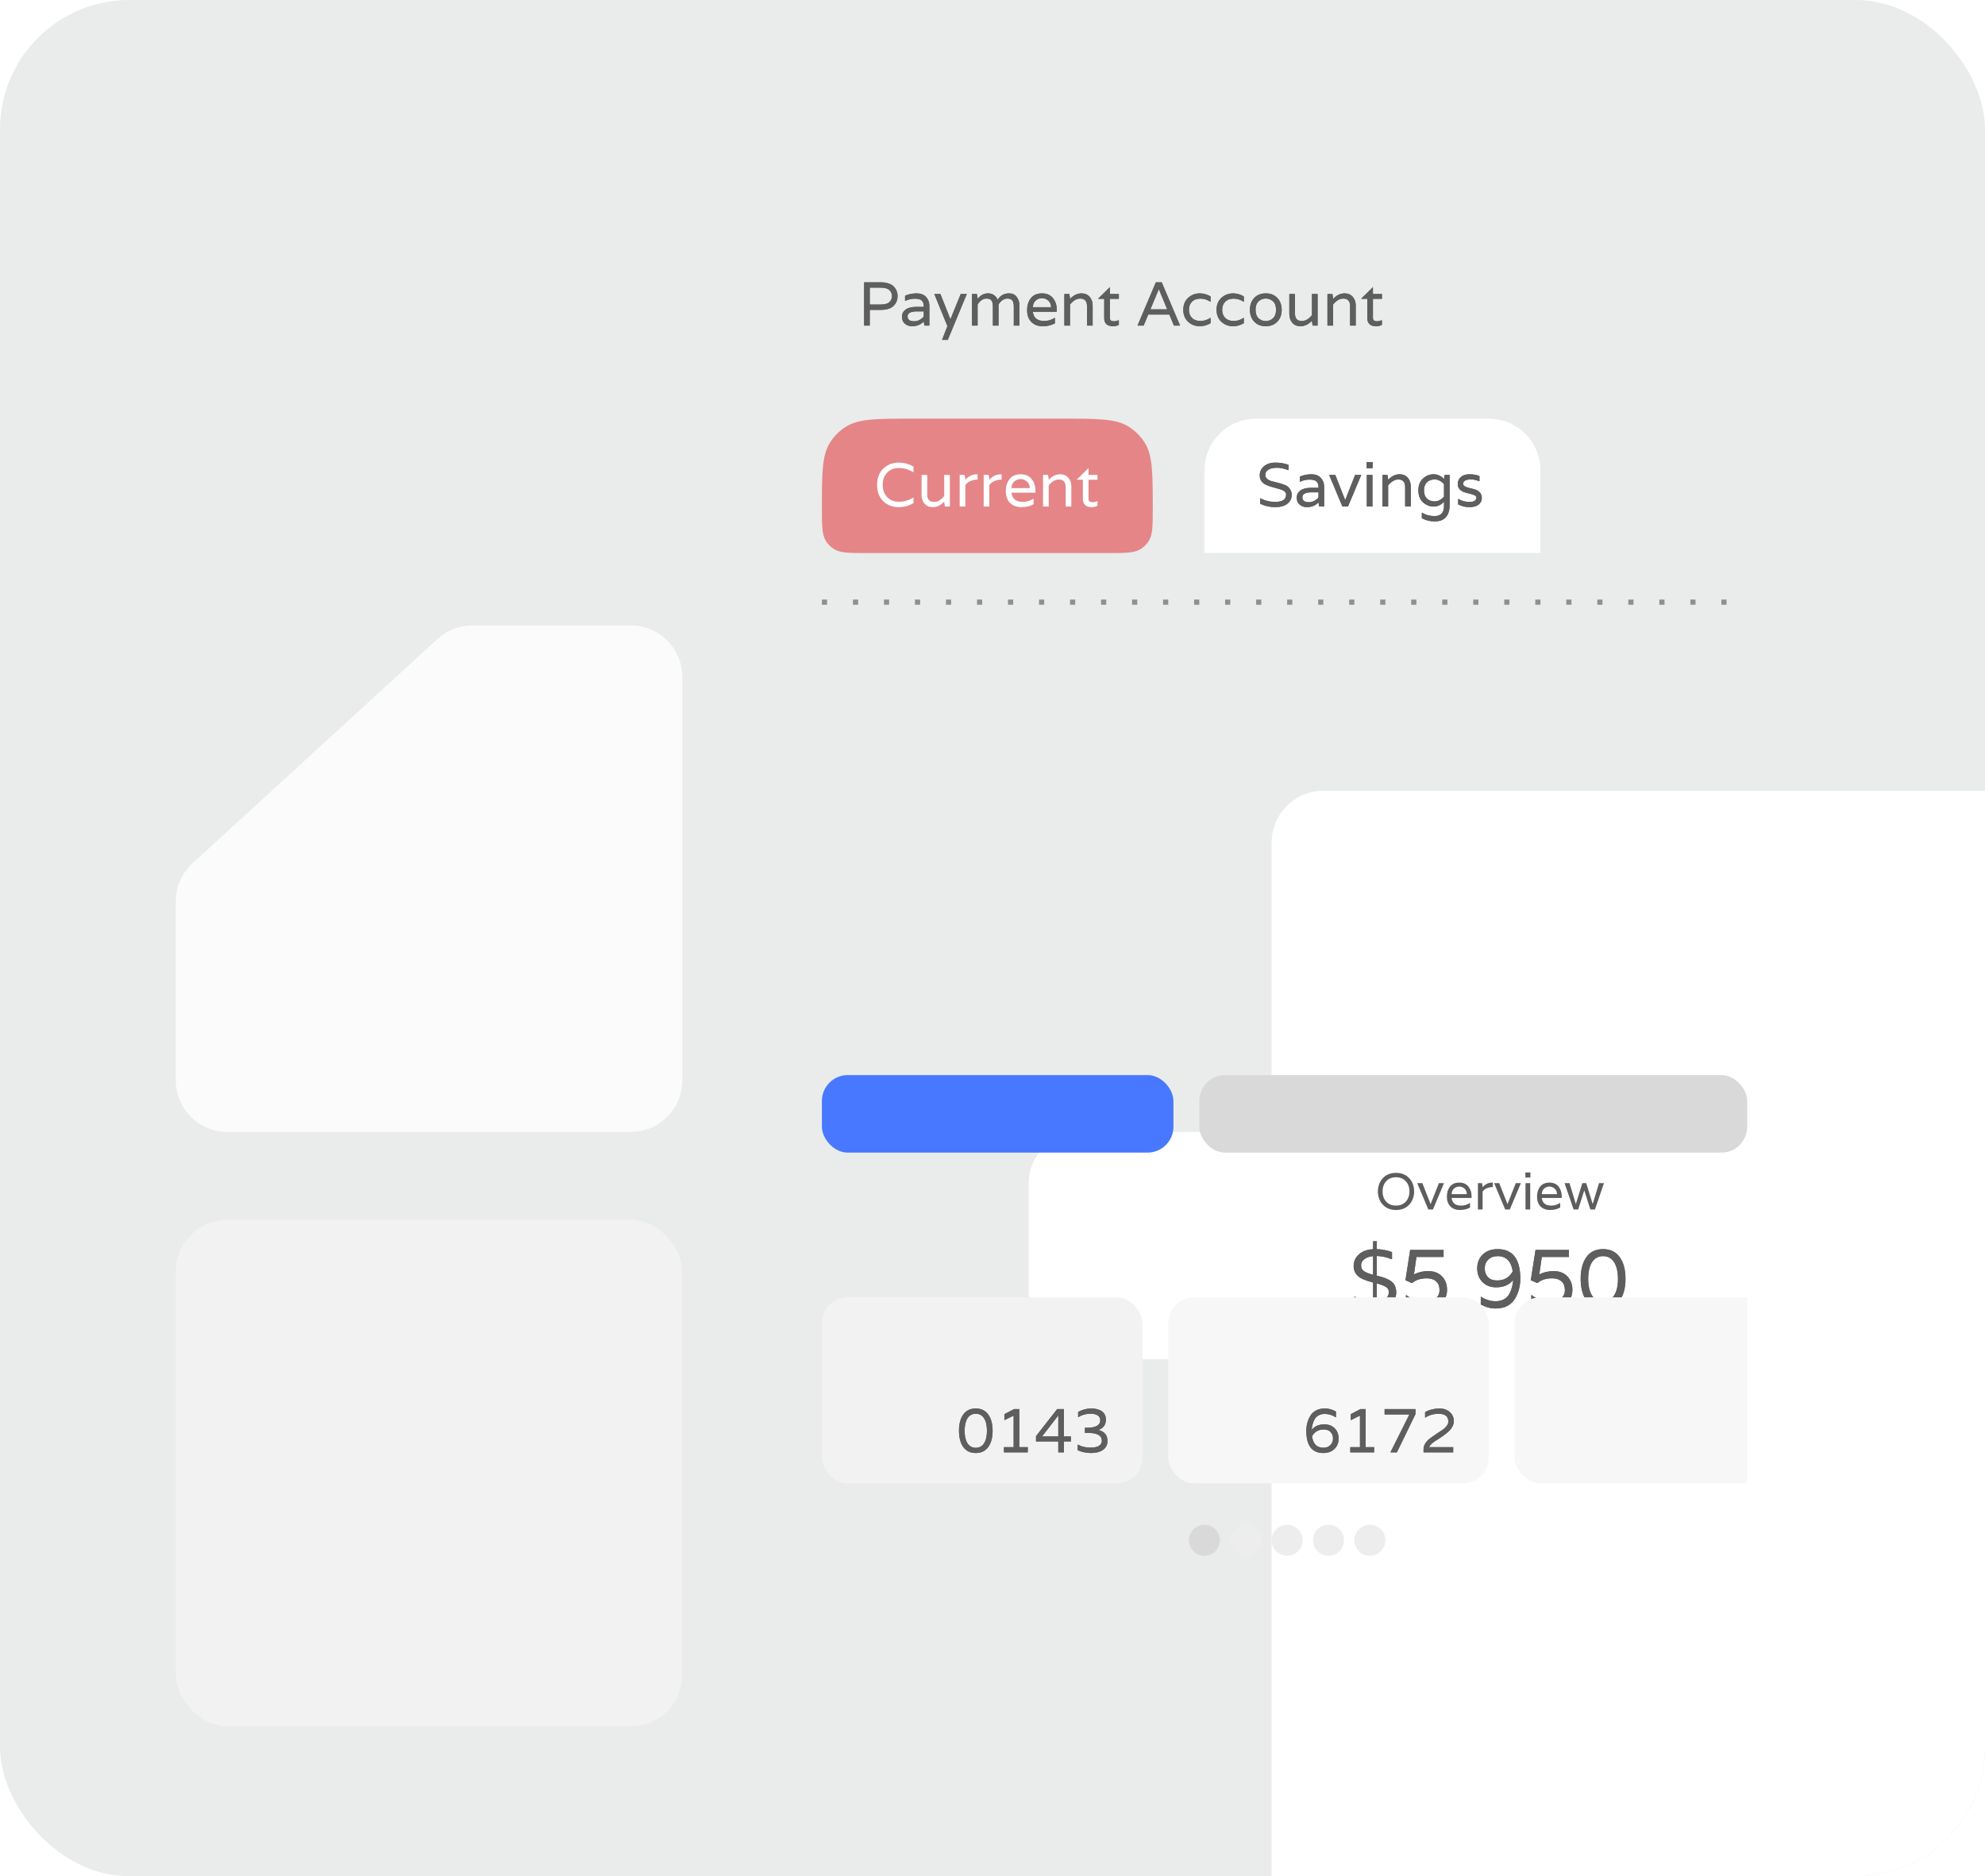 <svg width="384" height="363" viewBox="0 0 384 363" fill="none" xmlns="http://www.w3.org/2000/svg">
<g clip-path="url(#clip0_35_969)">
<rect width="384" height="363" rx="25" fill="#E9ECEA"/>
<g filter="url(#filter0_d_35_969)">
<rect x="34" y="234" width="98" height="98" rx="10" fill="#F2F2F2"/>
</g>
<path d="M84.633 123.626C86.477 121.937 88.887 121 91.387 121H122C127.523 121 132 125.477 132 131V209C132 214.523 127.523 219 122 219H44C38.477 219 34 214.523 34 209V174.402C34 171.597 35.178 168.921 37.246 167.027L84.633 123.626Z" fill="#FBFBFB"/>
<g filter="url(#filter1_dddd_35_969)">
<rect x="147" y="31" width="204" height="300" rx="10" fill="white"/>
</g>
<g filter="url(#filter2_d_35_969)">
<path d="M159 95.333C159 88.47 159 85.038 160.613 82.554C161.377 81.378 162.378 80.376 163.554 79.613C166.038 78 169.47 78 176.333 78H205.667C212.53 78 215.962 78 218.446 79.613C219.622 80.376 220.623 81.378 221.387 82.554C223 85.038 223 88.47 223 95.333V95.333C223 98.765 223 100.481 222.193 101.723C221.812 102.311 221.311 102.812 220.723 103.193C219.481 104 217.765 104 214.333 104H167.667C164.235 104 162.519 104 161.277 103.193C160.689 102.812 160.188 102.311 159.807 101.723C159 100.481 159 98.765 159 95.333V95.333Z" fill="#E31E25" fill-opacity="0.5"/>
<path d="M176.656 88.364C175.832 87.82 174.924 87.548 173.932 87.548C172.94 87.548 172.164 87.852 171.604 88.46C171.044 89.068 170.764 89.852 170.764 90.812C170.764 91.772 171.044 92.556 171.604 93.164C172.164 93.772 172.94 94.076 173.932 94.076C174.924 94.076 175.832 93.804 176.656 93.26H176.716V94.34C175.852 94.86 174.904 95.12 173.872 95.12C172.648 95.12 171.64 94.732 170.848 93.956C170.064 93.172 169.672 92.124 169.672 90.812C169.672 89.5 170.064 88.456 170.848 87.68C171.64 86.896 172.648 86.504 173.872 86.504C174.904 86.504 175.852 86.764 176.716 87.284V88.364H176.656ZM180.427 95.12C179.763 95.12 179.239 94.896 178.855 94.448C178.471 94 178.279 93.44 178.279 92.768V88.88H179.371V92.648C179.371 93.624 179.811 94.112 180.691 94.112C181.387 94.112 182.043 93.728 182.659 92.96V88.88H183.751V95H182.791L182.659 94.232V94.052H182.635C181.987 94.764 181.251 95.12 180.427 95.12ZM189.023 88.76H189.119V89.804H189.023C188.551 89.804 188.111 89.896 187.703 90.08C187.295 90.264 186.975 90.52 186.743 90.848V95H185.651V88.88H186.611L186.743 89.648V89.828H186.767C187.343 89.116 188.095 88.76 189.023 88.76ZM193.664 88.76H193.76V89.804H193.664C193.192 89.804 192.752 89.896 192.344 90.08C191.936 90.264 191.616 90.52 191.384 90.848V95H190.292V88.88H191.252L191.384 89.648V89.828H191.408C191.984 89.116 192.736 88.76 193.664 88.76ZM200.308 91.94V92.324H195.676C195.74 92.884 195.948 93.32 196.3 93.632C196.652 93.944 197.184 94.1 197.896 94.1C198.616 94.1 199.28 93.9 199.888 93.5H199.948V94.556C199.276 94.932 198.484 95.12 197.572 95.12C196.668 95.12 195.94 94.844 195.388 94.292C194.844 93.732 194.572 92.98 194.572 92.036C194.572 91.084 194.816 90.3 195.304 89.684C195.792 89.068 196.504 88.76 197.44 88.76C198.376 88.76 199.088 89.068 199.576 89.684C200.064 90.3 200.308 91.052 200.308 91.94ZM195.676 91.436H199.216C199.184 90.86 198.988 90.424 198.628 90.128C198.276 89.832 197.88 89.684 197.44 89.684C197 89.684 196.604 89.832 196.252 90.128C195.9 90.424 195.708 90.86 195.676 91.436ZM205.1 88.76C205.764 88.76 206.288 88.984 206.672 89.432C207.056 89.88 207.248 90.44 207.248 91.112V95H206.156V91.232C206.156 90.256 205.716 89.768 204.836 89.768C204.14 89.768 203.484 90.152 202.868 90.92V95H201.776V88.88H202.736L202.868 89.648V89.828H202.892C203.54 89.116 204.276 88.76 205.1 88.76ZM212.317 89.816H210.577V93.44C210.577 93.776 210.669 93.984 210.853 94.064C211.005 94.128 211.201 94.16 211.441 94.16C211.681 94.16 211.945 94.096 212.233 93.968H212.317V94.856C211.981 95.032 211.621 95.12 211.237 95.12C210.069 95.12 209.485 94.592 209.485 93.536V89.816H208.345V89.744L210.577 87.56V88.88H212.317V89.816Z" fill="white"/>
<path d="M233 88C233 82.477 237.477 78 243 78H288C293.523 78 298 82.477 298 88V104H233V88Z" fill="white"/>
<path d="M244.776 88.88C244.776 89.2 244.9 89.464 245.148 89.672C245.404 89.88 245.72 90.028 246.096 90.116C246.472 90.196 246.88 90.3 247.32 90.428C247.768 90.548 248.18 90.68 248.556 90.824C248.932 90.968 249.244 91.208 249.492 91.544C249.748 91.872 249.876 92.284 249.876 92.78C249.876 93.468 249.592 94.032 249.024 94.472C248.464 94.904 247.68 95.12 246.672 95.12C245.664 95.12 244.704 94.904 243.792 94.472V93.404H243.852C244.684 93.868 245.632 94.1 246.696 94.1C248.096 94.1 248.796 93.636 248.796 92.708C248.796 92.252 248.456 91.916 247.776 91.7C247.48 91.604 247.152 91.512 246.792 91.424C246.432 91.336 246.068 91.232 245.7 91.112C245.34 90.992 245.008 90.852 244.704 90.692C244.408 90.524 244.164 90.296 243.972 90.008C243.788 89.712 243.696 89.364 243.696 88.964C243.696 88.268 243.968 87.684 244.512 87.212C245.064 86.74 245.804 86.504 246.732 86.504C247.668 86.504 248.512 86.648 249.264 86.936V87.956H249.18C248.428 87.652 247.704 87.5 247.008 87.5C246.32 87.5 245.776 87.624 245.376 87.872C244.976 88.112 244.776 88.448 244.776 88.88ZM251.451 89.216C252.147 88.912 252.891 88.76 253.683 88.76C254.483 88.76 255.095 88.992 255.519 89.456C255.943 89.92 256.155 90.476 256.155 91.124V95H255.195L255.063 94.232H255.027C254.451 94.824 253.711 95.12 252.807 95.12C252.263 95.12 251.799 94.956 251.415 94.628C251.039 94.3 250.851 93.852 250.851 93.284C250.851 92.716 251.083 92.256 251.547 91.904C252.019 91.552 252.707 91.376 253.611 91.376H255.063V91.28C255.063 90.752 254.931 90.372 254.667 90.14C254.411 89.908 253.963 89.792 253.323 89.792C252.683 89.792 252.083 89.928 251.523 90.2H251.451V89.216ZM255.063 93.26V92.252H253.755C252.547 92.252 251.943 92.572 251.943 93.212C251.943 93.844 252.367 94.16 253.215 94.16C253.567 94.16 253.907 94.076 254.235 93.908C254.563 93.732 254.839 93.516 255.063 93.26ZM262.151 88.88H263.339L260.771 95H259.691L257.123 88.88H258.311L260.207 93.704H260.255L262.151 88.88ZM264.41 95V88.88H265.502V95H264.41ZM265.55 86.408V87.584H264.374V86.408H265.55ZM270.768 88.76C271.432 88.76 271.956 88.984 272.34 89.432C272.724 89.88 272.916 90.44 272.916 91.112V95H271.824V91.232C271.824 90.256 271.384 89.768 270.504 89.768C269.808 89.768 269.152 90.152 268.536 90.92V95H267.444V88.88H268.404L268.536 89.648V89.828H268.56C269.208 89.116 269.944 88.76 270.768 88.76ZM279.473 88.88H280.433V94.736C280.433 95.744 280.189 96.52 279.701 97.064C279.213 97.608 278.505 97.88 277.577 97.88C276.657 97.88 275.817 97.676 275.057 97.268V96.188H275.117C275.797 96.628 276.593 96.848 277.505 96.848C278.729 96.848 279.341 96.196 279.341 94.892V94.112H279.305C278.753 94.704 278.093 95 277.325 95C276.557 95 275.873 94.728 275.273 94.184C274.681 93.632 274.385 92.864 274.385 91.88C274.385 90.896 274.681 90.132 275.273 89.588C275.873 89.036 276.557 88.76 277.325 88.76C278.093 88.76 278.753 89.056 279.305 89.648H279.341L279.473 88.88ZM279.341 93.116V90.644C278.765 90.052 278.165 89.756 277.541 89.756C276.925 89.756 276.425 89.94 276.041 90.308C275.665 90.668 275.477 91.192 275.477 91.88C275.477 92.568 275.665 93.096 276.041 93.464C276.425 93.824 276.925 94.004 277.541 94.004C278.165 94.004 278.765 93.708 279.341 93.116ZM284.547 89.756C284.035 89.756 283.655 89.836 283.407 89.996C283.167 90.148 283.047 90.344 283.047 90.584C283.047 90.816 283.171 90.996 283.419 91.124C283.667 91.252 283.967 91.356 284.319 91.436C284.679 91.508 285.035 91.6 285.387 91.712C285.739 91.824 286.039 92.016 286.287 92.288C286.535 92.56 286.659 92.932 286.659 93.404C286.659 93.876 286.455 94.28 286.047 94.616C285.647 94.952 285.047 95.12 284.247 95.12C283.455 95.12 282.731 94.94 282.075 94.58V93.536H282.135C282.783 93.92 283.495 94.112 284.271 94.112C285.159 94.112 285.603 93.828 285.603 93.26C285.603 93.076 285.479 92.928 285.231 92.816C284.983 92.696 284.683 92.596 284.331 92.516C283.979 92.436 283.627 92.34 283.275 92.228C282.923 92.116 282.623 91.928 282.375 91.664C282.127 91.4 282.003 91.064 282.003 90.656C282.003 90.096 282.203 89.64 282.603 89.288C283.011 88.936 283.563 88.76 284.259 88.76C284.955 88.76 285.603 88.872 286.203 89.096V90.092H286.119C285.583 89.868 285.059 89.756 284.547 89.756Z" fill="#5E5E5E"/>
<path d="M244.776 88.88C244.776 89.2 244.9 89.464 245.148 89.672C245.404 89.88 245.72 90.028 246.096 90.116C246.472 90.196 246.88 90.3 247.32 90.428C247.768 90.548 248.18 90.68 248.556 90.824C248.932 90.968 249.244 91.208 249.492 91.544C249.748 91.872 249.876 92.284 249.876 92.78C249.876 93.468 249.592 94.032 249.024 94.472C248.464 94.904 247.68 95.12 246.672 95.12C245.664 95.12 244.704 94.904 243.792 94.472V93.404H243.852C244.684 93.868 245.632 94.1 246.696 94.1C248.096 94.1 248.796 93.636 248.796 92.708C248.796 92.252 248.456 91.916 247.776 91.7C247.48 91.604 247.152 91.512 246.792 91.424C246.432 91.336 246.068 91.232 245.7 91.112C245.34 90.992 245.008 90.852 244.704 90.692C244.408 90.524 244.164 90.296 243.972 90.008C243.788 89.712 243.696 89.364 243.696 88.964C243.696 88.268 243.968 87.684 244.512 87.212C245.064 86.74 245.804 86.504 246.732 86.504C247.668 86.504 248.512 86.648 249.264 86.936V87.956H249.18C248.428 87.652 247.704 87.5 247.008 87.5C246.32 87.5 245.776 87.624 245.376 87.872C244.976 88.112 244.776 88.448 244.776 88.88ZM251.451 89.216C252.147 88.912 252.891 88.76 253.683 88.76C254.483 88.76 255.095 88.992 255.519 89.456C255.943 89.92 256.155 90.476 256.155 91.124V95H255.195L255.063 94.232H255.027C254.451 94.824 253.711 95.12 252.807 95.12C252.263 95.12 251.799 94.956 251.415 94.628C251.039 94.3 250.851 93.852 250.851 93.284C250.851 92.716 251.083 92.256 251.547 91.904C252.019 91.552 252.707 91.376 253.611 91.376H255.063V91.28C255.063 90.752 254.931 90.372 254.667 90.14C254.411 89.908 253.963 89.792 253.323 89.792C252.683 89.792 252.083 89.928 251.523 90.2H251.451V89.216ZM255.063 93.26V92.252H253.755C252.547 92.252 251.943 92.572 251.943 93.212C251.943 93.844 252.367 94.16 253.215 94.16C253.567 94.16 253.907 94.076 254.235 93.908C254.563 93.732 254.839 93.516 255.063 93.26ZM262.151 88.88H263.339L260.771 95H259.691L257.123 88.88H258.311L260.207 93.704H260.255L262.151 88.88ZM264.41 95V88.88H265.502V95H264.41ZM265.55 86.408V87.584H264.374V86.408H265.55ZM270.768 88.76C271.432 88.76 271.956 88.984 272.34 89.432C272.724 89.88 272.916 90.44 272.916 91.112V95H271.824V91.232C271.824 90.256 271.384 89.768 270.504 89.768C269.808 89.768 269.152 90.152 268.536 90.92V95H267.444V88.88H268.404L268.536 89.648V89.828H268.56C269.208 89.116 269.944 88.76 270.768 88.76ZM279.473 88.88H280.433V94.736C280.433 95.744 280.189 96.52 279.701 97.064C279.213 97.608 278.505 97.88 277.577 97.88C276.657 97.88 275.817 97.676 275.057 97.268V96.188H275.117C275.797 96.628 276.593 96.848 277.505 96.848C278.729 96.848 279.341 96.196 279.341 94.892V94.112H279.305C278.753 94.704 278.093 95 277.325 95C276.557 95 275.873 94.728 275.273 94.184C274.681 93.632 274.385 92.864 274.385 91.88C274.385 90.896 274.681 90.132 275.273 89.588C275.873 89.036 276.557 88.76 277.325 88.76C278.093 88.76 278.753 89.056 279.305 89.648H279.341L279.473 88.88ZM279.341 93.116V90.644C278.765 90.052 278.165 89.756 277.541 89.756C276.925 89.756 276.425 89.94 276.041 90.308C275.665 90.668 275.477 91.192 275.477 91.88C275.477 92.568 275.665 93.096 276.041 93.464C276.425 93.824 276.925 94.004 277.541 94.004C278.165 94.004 278.765 93.708 279.341 93.116ZM284.547 89.756C284.035 89.756 283.655 89.836 283.407 89.996C283.167 90.148 283.047 90.344 283.047 90.584C283.047 90.816 283.171 90.996 283.419 91.124C283.667 91.252 283.967 91.356 284.319 91.436C284.679 91.508 285.035 91.6 285.387 91.712C285.739 91.824 286.039 92.016 286.287 92.288C286.535 92.56 286.659 92.932 286.659 93.404C286.659 93.876 286.455 94.28 286.047 94.616C285.647 94.952 285.047 95.12 284.247 95.12C283.455 95.12 282.731 94.94 282.075 94.58V93.536H282.135C282.783 93.92 283.495 94.112 284.271 94.112C285.159 94.112 285.603 93.828 285.603 93.26C285.603 93.076 285.479 92.928 285.231 92.816C284.983 92.696 284.683 92.596 284.331 92.516C283.979 92.436 283.627 92.34 283.275 92.228C282.923 92.116 282.623 91.928 282.375 91.664C282.127 91.4 282.003 91.064 282.003 90.656C282.003 90.096 282.203 89.64 282.603 89.288C283.011 88.936 283.563 88.76 284.259 88.76C284.955 88.76 285.603 88.872 286.203 89.096V90.092H286.119C285.583 89.868 285.059 89.756 284.547 89.756Z" fill="#5E5E5E"/>
</g>
<path d="M170.44 54.624C171.016 54.624 171.52 54.704 171.952 54.864C172.384 55.016 172.716 55.224 172.948 55.488C173.188 55.752 173.364 56.036 173.476 56.34C173.588 56.636 173.644 56.952 173.644 57.288C173.644 57.624 173.588 57.944 173.476 58.248C173.364 58.544 173.188 58.824 172.948 59.088C172.716 59.352 172.384 59.564 171.952 59.724C171.52 59.876 171.016 59.952 170.44 59.952H168.256V63H167.164V54.624H170.44ZM170.332 58.92C171.148 58.92 171.72 58.764 172.048 58.452C172.384 58.14 172.552 57.752 172.552 57.288C172.552 56.824 172.384 56.436 172.048 56.124C171.72 55.812 171.148 55.656 170.332 55.656H168.256V58.92H170.332ZM175.083 57.216C175.779 56.912 176.523 56.76 177.315 56.76C178.115 56.76 178.727 56.992 179.151 57.456C179.575 57.92 179.787 58.476 179.787 59.124V63H178.827L178.695 62.232H178.659C178.083 62.824 177.343 63.12 176.439 63.12C175.895 63.12 175.431 62.956 175.047 62.628C174.671 62.3 174.483 61.852 174.483 61.284C174.483 60.716 174.715 60.256 175.179 59.904C175.651 59.552 176.339 59.376 177.243 59.376H178.695V59.28C178.695 58.752 178.563 58.372 178.299 58.14C178.043 57.908 177.595 57.792 176.955 57.792C176.315 57.792 175.715 57.928 175.155 58.2H175.083V57.216ZM178.695 61.26V60.252H177.387C176.179 60.252 175.575 60.572 175.575 61.212C175.575 61.844 175.999 62.16 176.847 62.16C177.199 62.16 177.539 62.076 177.867 61.908C178.195 61.732 178.471 61.516 178.695 61.26ZM187.032 56.88L183.348 65.76H182.244L183.276 63.096L180.744 56.88H181.92L183.84 61.716H183.888L185.856 56.88H187.032ZM195.206 56.76C195.862 56.76 196.358 56.992 196.694 57.456C197.038 57.92 197.21 58.456 197.21 59.064V63H196.118V59.28C196.118 58.76 196.022 58.38 195.83 58.14C195.646 57.892 195.334 57.768 194.894 57.768C194.206 57.768 193.63 58.152 193.166 58.92V63H192.074V59.28C192.074 58.76 191.982 58.38 191.798 58.14C191.614 57.892 191.298 57.768 190.85 57.768C190.162 57.768 189.586 58.152 189.122 58.92V63H188.03V56.88H188.99L189.122 57.648V57.828H189.146C189.658 57.116 190.33 56.76 191.162 56.76C191.61 56.76 191.99 56.876 192.302 57.108C192.622 57.34 192.85 57.628 192.986 57.972H193.022C193.51 57.164 194.238 56.76 195.206 56.76ZM204.433 59.94V60.324H199.801C199.865 60.884 200.073 61.32 200.425 61.632C200.777 61.944 201.309 62.1 202.021 62.1C202.741 62.1 203.405 61.9 204.013 61.5H204.073V62.556C203.401 62.932 202.609 63.12 201.697 63.12C200.793 63.12 200.065 62.844 199.513 62.292C198.969 61.732 198.697 60.98 198.697 60.036C198.697 59.084 198.941 58.3 199.429 57.684C199.917 57.068 200.629 56.76 201.565 56.76C202.501 56.76 203.213 57.068 203.701 57.684C204.189 58.3 204.433 59.052 204.433 59.94ZM199.801 59.436H203.341C203.309 58.86 203.113 58.424 202.753 58.128C202.401 57.832 202.005 57.684 201.565 57.684C201.125 57.684 200.729 57.832 200.377 58.128C200.025 58.424 199.833 58.86 199.801 59.436ZM209.225 56.76C209.889 56.76 210.413 56.984 210.797 57.432C211.181 57.88 211.373 58.44 211.373 59.112V63H210.281V59.232C210.281 58.256 209.841 57.768 208.961 57.768C208.265 57.768 207.609 58.152 206.993 58.92V63H205.901V56.88H206.861L206.993 57.648V57.828H207.017C207.665 57.116 208.401 56.76 209.225 56.76ZM216.442 57.816H214.702V61.44C214.702 61.776 214.794 61.984 214.978 62.064C215.13 62.128 215.326 62.16 215.566 62.16C215.806 62.16 216.07 62.096 216.358 61.968H216.442V62.856C216.106 63.032 215.746 63.12 215.362 63.12C214.194 63.12 213.61 62.592 213.61 61.536V57.816H212.47V57.744L214.702 55.56V56.88H216.442V57.816ZM227.104 63L226.204 60.852H222.136L221.236 63H220.048L223.6 54.624H224.74L228.292 63H227.104ZM222.568 59.796V59.856H225.772V59.796L224.188 55.968H224.164L222.568 59.796ZM234.139 58.38C233.547 57.98 232.903 57.78 232.207 57.78C231.519 57.78 230.979 57.98 230.587 58.38C230.195 58.772 229.999 59.292 229.999 59.94C229.999 60.588 230.195 61.112 230.587 61.512C230.979 61.904 231.519 62.1 232.207 62.1C232.903 62.1 233.547 61.9 234.139 61.5H234.187V62.532C233.523 62.924 232.831 63.12 232.111 63.12C231.223 63.12 230.467 62.832 229.843 62.256C229.219 61.68 228.907 60.908 228.907 59.94C228.907 58.972 229.219 58.2 229.843 57.624C230.467 57.048 231.223 56.76 232.111 56.76C232.831 56.76 233.523 56.956 234.187 57.348V58.38H234.139ZM240.573 58.38C239.981 57.98 239.337 57.78 238.641 57.78C237.953 57.78 237.413 57.98 237.021 58.38C236.629 58.772 236.433 59.292 236.433 59.94C236.433 60.588 236.629 61.112 237.021 61.512C237.413 61.904 237.953 62.1 238.641 62.1C239.337 62.1 239.981 61.9 240.573 61.5H240.621V62.532C239.957 62.924 239.265 63.12 238.545 63.12C237.657 63.12 236.901 62.832 236.277 62.256C235.653 61.68 235.341 60.908 235.341 59.94C235.341 58.972 235.653 58.2 236.277 57.624C236.901 57.048 237.657 56.76 238.545 56.76C239.265 56.76 239.957 56.956 240.621 57.348V58.38H240.573ZM241.799 59.94C241.799 58.988 242.079 58.22 242.639 57.636C243.199 57.052 243.939 56.76 244.859 56.76C245.787 56.76 246.531 57.052 247.091 57.636C247.659 58.22 247.943 58.988 247.943 59.94C247.943 60.892 247.659 61.66 247.091 62.244C246.531 62.828 245.787 63.12 244.859 63.12C243.939 63.12 243.199 62.828 242.639 62.244C242.079 61.66 241.799 60.892 241.799 59.94ZM243.479 61.584C243.879 61.944 244.343 62.124 244.871 62.124C245.399 62.124 245.859 61.944 246.251 61.584C246.651 61.216 246.851 60.668 246.851 59.94C246.851 59.204 246.651 58.656 246.251 58.296C245.859 57.936 245.399 57.756 244.871 57.756C244.343 57.756 243.879 57.936 243.479 58.296C243.087 58.656 242.891 59.204 242.891 59.94C242.891 60.668 243.087 61.216 243.479 61.584ZM251.571 63.12C250.907 63.12 250.383 62.896 249.999 62.448C249.615 62 249.423 61.44 249.423 60.768V56.88H250.515V60.648C250.515 61.624 250.955 62.112 251.835 62.112C252.531 62.112 253.187 61.728 253.803 60.96V56.88H254.895V63H253.935L253.803 62.232V62.052H253.779C253.131 62.764 252.395 63.12 251.571 63.12ZM260.12 56.76C260.784 56.76 261.308 56.984 261.692 57.432C262.076 57.88 262.268 58.44 262.268 59.112V63H261.176V59.232C261.176 58.256 260.736 57.768 259.856 57.768C259.16 57.768 258.504 58.152 257.888 58.92V63H256.796V56.88H257.756L257.888 57.648V57.828H257.912C258.56 57.116 259.296 56.76 260.12 56.76ZM267.336 57.816H265.596V61.44C265.596 61.776 265.688 61.984 265.872 62.064C266.024 62.128 266.22 62.16 266.46 62.16C266.7 62.16 266.964 62.096 267.252 61.968H267.336V62.856C267 63.032 266.64 63.12 266.256 63.12C265.088 63.12 264.504 62.592 264.504 61.536V57.816H263.364V57.744L265.596 55.56V56.88H267.336V57.816Z" fill="#5E5E5E"/>
<path d="M170.44 54.624C171.016 54.624 171.52 54.704 171.952 54.864C172.384 55.016 172.716 55.224 172.948 55.488C173.188 55.752 173.364 56.036 173.476 56.34C173.588 56.636 173.644 56.952 173.644 57.288C173.644 57.624 173.588 57.944 173.476 58.248C173.364 58.544 173.188 58.824 172.948 59.088C172.716 59.352 172.384 59.564 171.952 59.724C171.52 59.876 171.016 59.952 170.44 59.952H168.256V63H167.164V54.624H170.44ZM170.332 58.92C171.148 58.92 171.72 58.764 172.048 58.452C172.384 58.14 172.552 57.752 172.552 57.288C172.552 56.824 172.384 56.436 172.048 56.124C171.72 55.812 171.148 55.656 170.332 55.656H168.256V58.92H170.332ZM175.083 57.216C175.779 56.912 176.523 56.76 177.315 56.76C178.115 56.76 178.727 56.992 179.151 57.456C179.575 57.92 179.787 58.476 179.787 59.124V63H178.827L178.695 62.232H178.659C178.083 62.824 177.343 63.12 176.439 63.12C175.895 63.12 175.431 62.956 175.047 62.628C174.671 62.3 174.483 61.852 174.483 61.284C174.483 60.716 174.715 60.256 175.179 59.904C175.651 59.552 176.339 59.376 177.243 59.376H178.695V59.28C178.695 58.752 178.563 58.372 178.299 58.14C178.043 57.908 177.595 57.792 176.955 57.792C176.315 57.792 175.715 57.928 175.155 58.2H175.083V57.216ZM178.695 61.26V60.252H177.387C176.179 60.252 175.575 60.572 175.575 61.212C175.575 61.844 175.999 62.16 176.847 62.16C177.199 62.16 177.539 62.076 177.867 61.908C178.195 61.732 178.471 61.516 178.695 61.26ZM187.032 56.88L183.348 65.76H182.244L183.276 63.096L180.744 56.88H181.92L183.84 61.716H183.888L185.856 56.88H187.032ZM195.206 56.76C195.862 56.76 196.358 56.992 196.694 57.456C197.038 57.92 197.21 58.456 197.21 59.064V63H196.118V59.28C196.118 58.76 196.022 58.38 195.83 58.14C195.646 57.892 195.334 57.768 194.894 57.768C194.206 57.768 193.63 58.152 193.166 58.92V63H192.074V59.28C192.074 58.76 191.982 58.38 191.798 58.14C191.614 57.892 191.298 57.768 190.85 57.768C190.162 57.768 189.586 58.152 189.122 58.92V63H188.03V56.88H188.99L189.122 57.648V57.828H189.146C189.658 57.116 190.33 56.76 191.162 56.76C191.61 56.76 191.99 56.876 192.302 57.108C192.622 57.34 192.85 57.628 192.986 57.972H193.022C193.51 57.164 194.238 56.76 195.206 56.76ZM204.433 59.94V60.324H199.801C199.865 60.884 200.073 61.32 200.425 61.632C200.777 61.944 201.309 62.1 202.021 62.1C202.741 62.1 203.405 61.9 204.013 61.5H204.073V62.556C203.401 62.932 202.609 63.12 201.697 63.12C200.793 63.12 200.065 62.844 199.513 62.292C198.969 61.732 198.697 60.98 198.697 60.036C198.697 59.084 198.941 58.3 199.429 57.684C199.917 57.068 200.629 56.76 201.565 56.76C202.501 56.76 203.213 57.068 203.701 57.684C204.189 58.3 204.433 59.052 204.433 59.94ZM199.801 59.436H203.341C203.309 58.86 203.113 58.424 202.753 58.128C202.401 57.832 202.005 57.684 201.565 57.684C201.125 57.684 200.729 57.832 200.377 58.128C200.025 58.424 199.833 58.86 199.801 59.436ZM209.225 56.76C209.889 56.76 210.413 56.984 210.797 57.432C211.181 57.88 211.373 58.44 211.373 59.112V63H210.281V59.232C210.281 58.256 209.841 57.768 208.961 57.768C208.265 57.768 207.609 58.152 206.993 58.92V63H205.901V56.88H206.861L206.993 57.648V57.828H207.017C207.665 57.116 208.401 56.76 209.225 56.76ZM216.442 57.816H214.702V61.44C214.702 61.776 214.794 61.984 214.978 62.064C215.13 62.128 215.326 62.16 215.566 62.16C215.806 62.16 216.07 62.096 216.358 61.968H216.442V62.856C216.106 63.032 215.746 63.12 215.362 63.12C214.194 63.12 213.61 62.592 213.61 61.536V57.816H212.47V57.744L214.702 55.56V56.88H216.442V57.816ZM227.104 63L226.204 60.852H222.136L221.236 63H220.048L223.6 54.624H224.74L228.292 63H227.104ZM222.568 59.796V59.856H225.772V59.796L224.188 55.968H224.164L222.568 59.796ZM234.139 58.38C233.547 57.98 232.903 57.78 232.207 57.78C231.519 57.78 230.979 57.98 230.587 58.38C230.195 58.772 229.999 59.292 229.999 59.94C229.999 60.588 230.195 61.112 230.587 61.512C230.979 61.904 231.519 62.1 232.207 62.1C232.903 62.1 233.547 61.9 234.139 61.5H234.187V62.532C233.523 62.924 232.831 63.12 232.111 63.12C231.223 63.12 230.467 62.832 229.843 62.256C229.219 61.68 228.907 60.908 228.907 59.94C228.907 58.972 229.219 58.2 229.843 57.624C230.467 57.048 231.223 56.76 232.111 56.76C232.831 56.76 233.523 56.956 234.187 57.348V58.38H234.139ZM240.573 58.38C239.981 57.98 239.337 57.78 238.641 57.78C237.953 57.78 237.413 57.98 237.021 58.38C236.629 58.772 236.433 59.292 236.433 59.94C236.433 60.588 236.629 61.112 237.021 61.512C237.413 61.904 237.953 62.1 238.641 62.1C239.337 62.1 239.981 61.9 240.573 61.5H240.621V62.532C239.957 62.924 239.265 63.12 238.545 63.12C237.657 63.12 236.901 62.832 236.277 62.256C235.653 61.68 235.341 60.908 235.341 59.94C235.341 58.972 235.653 58.2 236.277 57.624C236.901 57.048 237.657 56.76 238.545 56.76C239.265 56.76 239.957 56.956 240.621 57.348V58.38H240.573ZM241.799 59.94C241.799 58.988 242.079 58.22 242.639 57.636C243.199 57.052 243.939 56.76 244.859 56.76C245.787 56.76 246.531 57.052 247.091 57.636C247.659 58.22 247.943 58.988 247.943 59.94C247.943 60.892 247.659 61.66 247.091 62.244C246.531 62.828 245.787 63.12 244.859 63.12C243.939 63.12 243.199 62.828 242.639 62.244C242.079 61.66 241.799 60.892 241.799 59.94ZM243.479 61.584C243.879 61.944 244.343 62.124 244.871 62.124C245.399 62.124 245.859 61.944 246.251 61.584C246.651 61.216 246.851 60.668 246.851 59.94C246.851 59.204 246.651 58.656 246.251 58.296C245.859 57.936 245.399 57.756 244.871 57.756C244.343 57.756 243.879 57.936 243.479 58.296C243.087 58.656 242.891 59.204 242.891 59.94C242.891 60.668 243.087 61.216 243.479 61.584ZM251.571 63.12C250.907 63.12 250.383 62.896 249.999 62.448C249.615 62 249.423 61.44 249.423 60.768V56.88H250.515V60.648C250.515 61.624 250.955 62.112 251.835 62.112C252.531 62.112 253.187 61.728 253.803 60.96V56.88H254.895V63H253.935L253.803 62.232V62.052H253.779C253.131 62.764 252.395 63.12 251.571 63.12ZM260.12 56.76C260.784 56.76 261.308 56.984 261.692 57.432C262.076 57.88 262.268 58.44 262.268 59.112V63H261.176V59.232C261.176 58.256 260.736 57.768 259.856 57.768C259.16 57.768 258.504 58.152 257.888 58.92V63H256.796V56.88H257.756L257.888 57.648V57.828H257.912C258.56 57.116 259.296 56.76 260.12 56.76ZM267.336 57.816H265.596V61.44C265.596 61.776 265.688 61.984 265.872 62.064C266.024 62.128 266.22 62.16 266.46 62.16C266.7 62.16 266.964 62.096 267.252 61.968H267.336V62.856C267 63.032 266.64 63.12 266.256 63.12C265.088 63.12 264.504 62.592 264.504 61.536V57.816H263.364V57.744L265.596 55.56V56.88H267.336V57.816Z" fill="#5E5E5E"/>
<g filter="url(#filter3_dddd_35_969)">
<rect x="159" y="146" width="179" height="44" rx="10" fill="white"/>
<path d="M227.53 154.92C228.163 154.253 229.007 153.92 230.06 153.92C231.113 153.92 231.957 154.253 232.59 154.92C233.223 155.587 233.55 156.45 233.57 157.51C233.55 158.57 233.223 159.433 232.59 160.1C231.957 160.767 231.113 161.1 230.06 161.1C229.007 161.1 228.163 160.767 227.53 160.1C226.897 159.433 226.57 158.57 226.55 157.51C226.57 156.45 226.897 155.587 227.53 154.92ZM227.46 157.51C227.46 158.303 227.69 158.96 228.15 159.48C228.617 159.993 229.25 160.25 230.05 160.25C230.857 160.25 231.493 159.993 231.96 159.48C232.427 158.96 232.66 158.303 232.66 157.51C232.66 156.717 232.427 156.063 231.96 155.55C231.493 155.03 230.857 154.77 230.05 154.77C229.25 154.77 228.617 155.03 228.15 155.55C227.69 156.063 227.46 156.717 227.46 157.51ZM238.355 155.9H239.345L237.205 161H236.305L234.165 155.9H235.155L236.735 159.92H236.775L238.355 155.9ZM244.678 158.45V158.77H240.818C240.872 159.237 241.045 159.6 241.338 159.86C241.632 160.12 242.075 160.25 242.668 160.25C243.268 160.25 243.822 160.083 244.328 159.75H244.378V160.63C243.818 160.943 243.158 161.1 242.398 161.1C241.645 161.1 241.038 160.87 240.578 160.41C240.125 159.943 239.898 159.317 239.898 158.53C239.898 157.737 240.102 157.083 240.508 156.57C240.915 156.057 241.508 155.8 242.288 155.8C243.068 155.8 243.662 156.057 244.068 156.57C244.475 157.083 244.678 157.71 244.678 158.45ZM240.818 158.03H243.768C243.742 157.55 243.578 157.187 243.278 156.94C242.985 156.693 242.655 156.57 242.288 156.57C241.922 156.57 241.592 156.693 241.298 156.94C241.005 157.187 240.845 157.55 240.818 158.03ZM248.711 155.8H248.791V156.67H248.711C248.318 156.67 247.951 156.747 247.611 156.9C247.271 157.053 247.005 157.267 246.811 157.54V161H245.901V155.9H246.701L246.811 156.54V156.69H246.831C247.311 156.097 247.938 155.8 248.711 155.8ZM253.229 155.9H254.219L252.079 161H251.179L249.039 155.9H250.029L251.609 159.92H251.649L253.229 155.9ZM255.111 161V155.9H256.021V161H255.111ZM256.061 153.84V154.82H255.081V153.84H256.061ZM262.12 158.45V158.77H258.26C258.313 159.237 258.486 159.6 258.78 159.86C259.073 160.12 259.516 160.25 260.11 160.25C260.71 160.25 261.263 160.083 261.77 159.75H261.82V160.63C261.26 160.943 260.6 161.1 259.84 161.1C259.086 161.1 258.48 160.87 258.02 160.41C257.566 159.943 257.34 159.317 257.34 158.53C257.34 157.737 257.543 157.083 257.95 156.57C258.356 156.057 258.95 155.8 259.73 155.8C260.51 155.8 261.103 156.057 261.51 156.57C261.916 157.083 262.12 157.71 262.12 158.45ZM258.26 158.03H261.21C261.183 157.55 261.02 157.187 260.72 156.94C260.426 156.693 260.096 156.57 259.73 156.57C259.363 156.57 259.033 156.693 258.74 156.94C258.446 157.187 258.286 157.55 258.26 158.03ZM269.333 155.9H270.293L268.543 161H267.653L266.493 157.35H266.463L265.303 161H264.413L262.663 155.9H263.623L264.833 159.9H264.863L266.103 155.9H266.853L268.093 159.9H268.123L269.333 155.9Z" fill="#5D5D5D"/>
<path d="M230.104 177.04C230.104 177.904 229.763 178.624 229.08 179.2C228.397 179.776 227.485 180.096 226.344 180.16V181.68H225.624V180.16C224.301 180.107 223.091 179.819 221.992 179.296V177.872H222.072C223.107 178.448 224.291 178.757 225.624 178.8V175.136C224.152 174.763 223.16 174.331 222.648 173.84C222.435 173.637 222.248 173.376 222.088 173.056C221.939 172.725 221.864 172.357 221.864 171.952C221.864 171.067 222.195 170.32 222.856 169.712C223.517 169.093 224.44 168.752 225.624 168.688V167.152H226.344V168.672C227.411 168.715 228.392 168.907 229.288 169.248V170.608H229.176C228.248 170.235 227.304 170.032 226.344 170V173.808C226.92 173.947 227.379 174.075 227.72 174.192C228.072 174.309 228.456 174.485 228.872 174.72C229.693 175.2 230.104 175.973 230.104 177.04ZM225.624 170.032C224.931 170.096 224.371 170.288 223.944 170.608C223.517 170.917 223.304 171.323 223.304 171.824C223.304 172.325 223.501 172.704 223.896 172.96C224.291 173.216 224.867 173.44 225.624 173.632V170.032ZM226.344 178.784C227.891 178.677 228.664 178.064 228.664 176.944C228.664 176.517 228.467 176.192 228.072 175.968C227.688 175.733 227.112 175.515 226.344 175.312V178.784ZM233.581 173.552C234.36 173.136 235.282 172.928 236.349 172.928C237.426 172.928 238.29 173.264 238.941 173.936C239.602 174.597 239.933 175.467 239.933 176.544C239.933 177.621 239.565 178.496 238.829 179.168C238.093 179.829 237.021 180.16 235.613 180.16C234.205 180.16 232.994 179.813 231.981 179.12V177.568H232.045C233.016 178.336 234.12 178.72 235.357 178.72C236.37 178.72 237.144 178.549 237.677 178.208C238.21 177.867 238.477 177.328 238.477 176.592C238.477 175.845 238.253 175.28 237.805 174.896C237.368 174.512 236.765 174.32 235.997 174.32C234.834 174.32 233.885 174.629 233.149 175.248L231.885 174.688L232.797 168.832H239.261V170.192H234.013L233.533 173.552H233.581ZM242.028 178.208H243.82V180C243.82 181.237 243.222 182.107 242.028 182.608V181.568C242.614 181.248 242.908 180.725 242.908 180H242.028V178.208ZM249.432 176.064C248.333 176.064 247.448 175.723 246.776 175.04C246.104 174.357 245.768 173.472 245.768 172.384C245.768 171.296 246.125 170.405 246.84 169.712C247.565 169.019 248.525 168.672 249.72 168.672C252.643 168.672 254.104 170.581 254.104 174.4C254.104 175.797 253.773 177.067 253.112 178.208C252.771 178.795 252.285 179.269 251.656 179.632C251.027 179.984 250.232 180.16 249.272 180.16C248.323 180.16 247.384 179.899 246.456 179.376V177.904H246.536C247.411 178.469 248.349 178.752 249.352 178.752C250.003 178.752 250.557 178.613 251.016 178.336C251.475 178.059 251.816 177.691 252.04 177.232C252.445 176.4 252.669 175.547 252.712 174.672H252.68C251.955 175.6 250.872 176.064 249.432 176.064ZM249.704 170.032C248.968 170.032 248.371 170.256 247.912 170.704C247.453 171.152 247.224 171.717 247.224 172.4C247.224 173.083 247.427 173.643 247.832 174.08C248.237 174.517 248.829 174.736 249.608 174.736C250.995 174.736 252.003 174.149 252.632 172.976C252.344 171.013 251.368 170.032 249.704 170.032ZM257.831 173.552C258.61 173.136 259.532 172.928 260.599 172.928C261.676 172.928 262.54 173.264 263.191 173.936C263.852 174.597 264.183 175.467 264.183 176.544C264.183 177.621 263.815 178.496 263.079 179.168C262.343 179.829 261.271 180.16 259.863 180.16C258.455 180.16 257.244 179.813 256.231 179.12V177.568H256.295C257.266 178.336 258.37 178.72 259.607 178.72C260.62 178.72 261.394 178.549 261.927 178.208C262.46 177.867 262.727 177.328 262.727 176.592C262.727 175.845 262.503 175.28 262.055 174.896C261.618 174.512 261.015 174.32 260.247 174.32C259.084 174.32 258.135 174.629 257.399 175.248L256.135 174.688L257.047 168.832H263.511V170.192H258.263L257.783 173.552H257.831ZM265.782 174.416C265.782 172.656 266.15 171.259 266.886 170.224C267.632 169.189 268.704 168.672 270.102 168.672C271.51 168.672 272.587 169.189 273.334 170.224C274.08 171.259 274.454 172.656 274.454 174.416C274.454 176.176 274.08 177.573 273.334 178.608C272.587 179.643 271.51 180.16 270.102 180.16C268.704 180.16 267.632 179.643 266.886 178.608C266.15 177.573 265.782 176.176 265.782 174.416ZM267.974 177.648C268.475 178.427 269.19 178.816 270.118 178.816C271.046 178.816 271.755 178.427 272.246 177.648C272.747 176.869 272.998 175.797 272.998 174.432C272.998 173.056 272.747 171.979 272.246 171.2C271.755 170.421 271.046 170.032 270.118 170.032C269.19 170.032 268.475 170.421 267.974 171.2C267.483 171.979 267.238 173.056 267.238 174.432C267.238 175.797 267.483 176.869 267.974 177.648Z" fill="#5E5E5E"/>
<path d="M230.104 177.04C230.104 177.904 229.763 178.624 229.08 179.2C228.397 179.776 227.485 180.096 226.344 180.16V181.68H225.624V180.16C224.301 180.107 223.091 179.819 221.992 179.296V177.872H222.072C223.107 178.448 224.291 178.757 225.624 178.8V175.136C224.152 174.763 223.16 174.331 222.648 173.84C222.435 173.637 222.248 173.376 222.088 173.056C221.939 172.725 221.864 172.357 221.864 171.952C221.864 171.067 222.195 170.32 222.856 169.712C223.517 169.093 224.44 168.752 225.624 168.688V167.152H226.344V168.672C227.411 168.715 228.392 168.907 229.288 169.248V170.608H229.176C228.248 170.235 227.304 170.032 226.344 170V173.808C226.92 173.947 227.379 174.075 227.72 174.192C228.072 174.309 228.456 174.485 228.872 174.72C229.693 175.2 230.104 175.973 230.104 177.04ZM225.624 170.032C224.931 170.096 224.371 170.288 223.944 170.608C223.517 170.917 223.304 171.323 223.304 171.824C223.304 172.325 223.501 172.704 223.896 172.96C224.291 173.216 224.867 173.44 225.624 173.632V170.032ZM226.344 178.784C227.891 178.677 228.664 178.064 228.664 176.944C228.664 176.517 228.467 176.192 228.072 175.968C227.688 175.733 227.112 175.515 226.344 175.312V178.784ZM233.581 173.552C234.36 173.136 235.282 172.928 236.349 172.928C237.426 172.928 238.29 173.264 238.941 173.936C239.602 174.597 239.933 175.467 239.933 176.544C239.933 177.621 239.565 178.496 238.829 179.168C238.093 179.829 237.021 180.16 235.613 180.16C234.205 180.16 232.994 179.813 231.981 179.12V177.568H232.045C233.016 178.336 234.12 178.72 235.357 178.72C236.37 178.72 237.144 178.549 237.677 178.208C238.21 177.867 238.477 177.328 238.477 176.592C238.477 175.845 238.253 175.28 237.805 174.896C237.368 174.512 236.765 174.32 235.997 174.32C234.834 174.32 233.885 174.629 233.149 175.248L231.885 174.688L232.797 168.832H239.261V170.192H234.013L233.533 173.552H233.581ZM242.028 178.208H243.82V180C243.82 181.237 243.222 182.107 242.028 182.608V181.568C242.614 181.248 242.908 180.725 242.908 180H242.028V178.208ZM249.432 176.064C248.333 176.064 247.448 175.723 246.776 175.04C246.104 174.357 245.768 173.472 245.768 172.384C245.768 171.296 246.125 170.405 246.84 169.712C247.565 169.019 248.525 168.672 249.72 168.672C252.643 168.672 254.104 170.581 254.104 174.4C254.104 175.797 253.773 177.067 253.112 178.208C252.771 178.795 252.285 179.269 251.656 179.632C251.027 179.984 250.232 180.16 249.272 180.16C248.323 180.16 247.384 179.899 246.456 179.376V177.904H246.536C247.411 178.469 248.349 178.752 249.352 178.752C250.003 178.752 250.557 178.613 251.016 178.336C251.475 178.059 251.816 177.691 252.04 177.232C252.445 176.4 252.669 175.547 252.712 174.672H252.68C251.955 175.6 250.872 176.064 249.432 176.064ZM249.704 170.032C248.968 170.032 248.371 170.256 247.912 170.704C247.453 171.152 247.224 171.717 247.224 172.4C247.224 173.083 247.427 173.643 247.832 174.08C248.237 174.517 248.829 174.736 249.608 174.736C250.995 174.736 252.003 174.149 252.632 172.976C252.344 171.013 251.368 170.032 249.704 170.032ZM257.831 173.552C258.61 173.136 259.532 172.928 260.599 172.928C261.676 172.928 262.54 173.264 263.191 173.936C263.852 174.597 264.183 175.467 264.183 176.544C264.183 177.621 263.815 178.496 263.079 179.168C262.343 179.829 261.271 180.16 259.863 180.16C258.455 180.16 257.244 179.813 256.231 179.12V177.568H256.295C257.266 178.336 258.37 178.72 259.607 178.72C260.62 178.72 261.394 178.549 261.927 178.208C262.46 177.867 262.727 177.328 262.727 176.592C262.727 175.845 262.503 175.28 262.055 174.896C261.618 174.512 261.015 174.32 260.247 174.32C259.084 174.32 258.135 174.629 257.399 175.248L256.135 174.688L257.047 168.832H263.511V170.192H258.263L257.783 173.552H257.831ZM265.782 174.416C265.782 172.656 266.15 171.259 266.886 170.224C267.632 169.189 268.704 168.672 270.102 168.672C271.51 168.672 272.587 169.189 273.334 170.224C274.08 171.259 274.454 172.656 274.454 174.416C274.454 176.176 274.08 177.573 273.334 178.608C272.587 179.643 271.51 180.16 270.102 180.16C268.704 180.16 267.632 179.643 266.886 178.608C266.15 177.573 265.782 176.176 265.782 174.416ZM267.974 177.648C268.475 178.427 269.19 178.816 270.118 178.816C271.046 178.816 271.755 178.427 272.246 177.648C272.747 176.869 272.998 175.797 272.998 174.432C272.998 173.056 272.747 171.979 272.246 171.2C271.755 170.421 271.046 170.032 270.118 170.032C269.19 170.032 268.475 170.421 267.974 171.2C267.483 171.979 267.238 173.056 267.238 174.432C267.238 175.797 267.483 176.869 267.974 177.648Z" fill="#5E5E5E"/>
</g>
<line x1="159" y1="116.5" x2="338" y2="116.5" stroke="#8F8F8F" stroke-dasharray="1 5"/>
<rect x="159" y="208" width="68" height="15" rx="5" fill="#4778FF"/>
<rect x="232" y="208" width="106" height="15" rx="5" fill="#D9D9D9"/>
<rect x="159" y="251" width="62" height="36" rx="5" fill="#F2F2F2"/>
<path d="M185.516 276.812C185.516 275.492 185.792 274.444 186.344 273.668C186.904 272.892 187.708 272.504 188.756 272.504C189.812 272.504 190.62 272.892 191.18 273.668C191.74 274.444 192.02 275.492 192.02 276.812C192.02 278.132 191.74 279.18 191.18 279.956C190.62 280.732 189.812 281.12 188.756 281.12C187.708 281.12 186.904 280.732 186.344 279.956C185.792 279.18 185.516 278.132 185.516 276.812ZM187.16 279.236C187.536 279.82 188.072 280.112 188.768 280.112C189.464 280.112 189.996 279.82 190.364 279.236C190.74 278.652 190.928 277.848 190.928 276.824C190.928 275.792 190.74 274.984 190.364 274.4C189.996 273.816 189.464 273.524 188.768 273.524C188.072 273.524 187.536 273.816 187.16 274.4C186.792 274.984 186.608 275.792 186.608 276.824C186.608 277.848 186.792 278.652 187.16 279.236ZM197.179 279.98H198.823V281H194.215V279.98H196.087V273.908H196.039L194.299 274.772V273.608L196.171 272.624H197.179V279.98ZM205.818 277.916H207.162V278.888H205.818V281H204.726V278.888H200.418V277.856L204.51 272.624H205.818V277.916ZM204.726 277.916V273.884H204.702L201.606 277.892V277.916H204.726ZM212.513 276.668C213.665 276.956 214.241 277.668 214.241 278.804C214.241 279.54 213.949 280.112 213.365 280.52C212.789 280.92 212.029 281.12 211.085 281.12C210.149 281.12 209.281 280.94 208.481 280.58V279.512H208.541C209.245 279.888 210.041 280.076 210.929 280.076C211.961 280.076 212.637 279.848 212.957 279.392C213.085 279.208 213.149 278.992 213.149 278.744C213.149 277.736 212.265 277.232 210.497 277.232H209.873V276.224H210.353C211.153 276.224 211.769 276.104 212.201 275.864C212.633 275.616 212.849 275.252 212.849 274.772C212.849 274.388 212.689 274.084 212.369 273.86C212.049 273.636 211.577 273.524 210.953 273.524C210.057 273.524 209.277 273.744 208.613 274.184H208.565V273.176C209.365 272.728 210.209 272.504 211.097 272.504C211.985 272.504 212.681 272.692 213.185 273.068C213.689 273.444 213.941 273.976 213.941 274.664C213.941 275.64 213.465 276.304 212.513 276.656V276.668Z" fill="#5E5E5E"/>
<path d="M185.516 276.812C185.516 275.492 185.792 274.444 186.344 273.668C186.904 272.892 187.708 272.504 188.756 272.504C189.812 272.504 190.62 272.892 191.18 273.668C191.74 274.444 192.02 275.492 192.02 276.812C192.02 278.132 191.74 279.18 191.18 279.956C190.62 280.732 189.812 281.12 188.756 281.12C187.708 281.12 186.904 280.732 186.344 279.956C185.792 279.18 185.516 278.132 185.516 276.812ZM187.16 279.236C187.536 279.82 188.072 280.112 188.768 280.112C189.464 280.112 189.996 279.82 190.364 279.236C190.74 278.652 190.928 277.848 190.928 276.824C190.928 275.792 190.74 274.984 190.364 274.4C189.996 273.816 189.464 273.524 188.768 273.524C188.072 273.524 187.536 273.816 187.16 274.4C186.792 274.984 186.608 275.792 186.608 276.824C186.608 277.848 186.792 278.652 187.16 279.236ZM197.179 279.98H198.823V281H194.215V279.98H196.087V273.908H196.039L194.299 274.772V273.608L196.171 272.624H197.179V279.98ZM205.818 277.916H207.162V278.888H205.818V281H204.726V278.888H200.418V277.856L204.51 272.624H205.818V277.916ZM204.726 277.916V273.884H204.702L201.606 277.892V277.916H204.726ZM212.513 276.668C213.665 276.956 214.241 277.668 214.241 278.804C214.241 279.54 213.949 280.112 213.365 280.52C212.789 280.92 212.029 281.12 211.085 281.12C210.149 281.12 209.281 280.94 208.481 280.58V279.512H208.541C209.245 279.888 210.041 280.076 210.929 280.076C211.961 280.076 212.637 279.848 212.957 279.392C213.085 279.208 213.149 278.992 213.149 278.744C213.149 277.736 212.265 277.232 210.497 277.232H209.873V276.224H210.353C211.153 276.224 211.769 276.104 212.201 275.864C212.633 275.616 212.849 275.252 212.849 274.772C212.849 274.388 212.689 274.084 212.369 273.86C212.049 273.636 211.577 273.524 210.953 273.524C210.057 273.524 209.277 273.744 208.613 274.184H208.565V273.176C209.365 272.728 210.209 272.504 211.097 272.504C211.985 272.504 212.681 272.692 213.185 273.068C213.689 273.444 213.941 273.976 213.941 274.664C213.941 275.64 213.465 276.304 212.513 276.656V276.668Z" fill="#5E5E5E"/>
<rect x="226" y="251" width="62" height="36" rx="5" fill="#F7F7F7"/>
<path d="M256.212 275.576C257.036 275.576 257.7 275.832 258.204 276.344C258.708 276.856 258.96 277.52 258.96 278.336C258.96 279.152 258.688 279.82 258.144 280.34C257.608 280.86 256.892 281.12 255.996 281.12C253.804 281.12 252.708 279.688 252.708 276.824C252.708 275.776 252.956 274.824 253.452 273.968C253.708 273.528 254.072 273.176 254.544 272.912C255.016 272.64 255.608 272.504 256.32 272.504C257.04 272.504 257.748 272.7 258.444 273.092V274.196H258.384C257.728 273.772 257.024 273.56 256.272 273.56C255.784 273.56 255.368 273.664 255.024 273.872C254.68 274.08 254.424 274.356 254.256 274.7C253.952 275.324 253.784 275.964 253.752 276.62H253.776C254.32 275.924 255.132 275.576 256.212 275.576ZM256.008 280.1C256.56 280.1 257.008 279.932 257.352 279.596C257.696 279.26 257.868 278.836 257.868 278.324C257.868 277.812 257.716 277.392 257.412 277.064C257.108 276.736 256.664 276.572 256.08 276.572C255.04 276.572 254.284 277.012 253.812 277.892C254.028 279.364 254.76 280.1 256.008 280.1ZM264.179 279.98H265.823V281H261.215V279.98H263.087V273.908H263.039L261.299 274.772V273.608L263.171 272.624H264.179V279.98ZM267.85 272.624H273.826V273.596L270.226 281H268.978L272.614 273.716V273.668H267.85V272.624ZM281.241 274.94C281.241 275.332 281.137 275.712 280.929 276.08C280.729 276.44 280.469 276.756 280.149 277.028C279.837 277.292 279.489 277.564 279.105 277.844C278.721 278.116 278.357 278.356 278.013 278.564C277.181 279.068 276.673 279.524 276.489 279.932V279.98H281.121V281H275.385V280.376C275.385 279.984 275.501 279.608 275.733 279.248C275.973 278.88 276.269 278.564 276.621 278.3C276.981 278.036 277.369 277.764 277.785 277.484C278.201 277.204 278.585 276.948 278.937 276.716C279.297 276.484 279.593 276.22 279.825 275.924C280.065 275.628 280.185 275.328 280.185 275.024C280.185 274.032 279.553 273.536 278.289 273.536C277.321 273.536 276.473 273.776 275.745 274.256H275.685V273.188C276.541 272.732 277.473 272.504 278.481 272.504C279.265 272.504 279.921 272.732 280.449 273.188C280.977 273.636 281.241 274.22 281.241 274.94Z" fill="#5E5E5E"/>
<path d="M256.212 275.576C257.036 275.576 257.7 275.832 258.204 276.344C258.708 276.856 258.96 277.52 258.96 278.336C258.96 279.152 258.688 279.82 258.144 280.34C257.608 280.86 256.892 281.12 255.996 281.12C253.804 281.12 252.708 279.688 252.708 276.824C252.708 275.776 252.956 274.824 253.452 273.968C253.708 273.528 254.072 273.176 254.544 272.912C255.016 272.64 255.608 272.504 256.32 272.504C257.04 272.504 257.748 272.7 258.444 273.092V274.196H258.384C257.728 273.772 257.024 273.56 256.272 273.56C255.784 273.56 255.368 273.664 255.024 273.872C254.68 274.08 254.424 274.356 254.256 274.7C253.952 275.324 253.784 275.964 253.752 276.62H253.776C254.32 275.924 255.132 275.576 256.212 275.576ZM256.008 280.1C256.56 280.1 257.008 279.932 257.352 279.596C257.696 279.26 257.868 278.836 257.868 278.324C257.868 277.812 257.716 277.392 257.412 277.064C257.108 276.736 256.664 276.572 256.08 276.572C255.04 276.572 254.284 277.012 253.812 277.892C254.028 279.364 254.76 280.1 256.008 280.1ZM264.179 279.98H265.823V281H261.215V279.98H263.087V273.908H263.039L261.299 274.772V273.608L263.171 272.624H264.179V279.98ZM267.85 272.624H273.826V273.596L270.226 281H268.978L272.614 273.716V273.668H267.85V272.624ZM281.241 274.94C281.241 275.332 281.137 275.712 280.929 276.08C280.729 276.44 280.469 276.756 280.149 277.028C279.837 277.292 279.489 277.564 279.105 277.844C278.721 278.116 278.357 278.356 278.013 278.564C277.181 279.068 276.673 279.524 276.489 279.932V279.98H281.121V281H275.385V280.376C275.385 279.984 275.501 279.608 275.733 279.248C275.973 278.88 276.269 278.564 276.621 278.3C276.981 278.036 277.369 277.764 277.785 277.484C278.201 277.204 278.585 276.948 278.937 276.716C279.297 276.484 279.593 276.22 279.825 275.924C280.065 275.628 280.185 275.328 280.185 275.024C280.185 274.032 279.553 273.536 278.289 273.536C277.321 273.536 276.473 273.776 275.745 274.256H275.685V273.188C276.541 272.732 277.473 272.504 278.481 272.504C279.265 272.504 279.921 272.732 280.449 273.188C280.977 273.636 281.241 274.22 281.241 274.94Z" fill="#5E5E5E"/>
<g clip-path="url(#clip1_35_969)">
<rect x="293" y="251" width="62" height="36" rx="5" fill="#F7F7F7"/>
</g>
<circle cx="233" cy="298" r="3" fill="#D9D9D9"/>
<circle cx="241" cy="298" r="3" fill="#EDEDED"/>
<circle cx="249" cy="298" r="3" fill="#EDEDED"/>
<circle cx="257" cy="298" r="3" fill="#EDEDED"/>
<circle cx="265" cy="298" r="3" fill="#EDEDED"/>
</g>
<defs>
<filter id="filter0_d_35_969" x="28.5" y="230.5" width="109" height="109" filterUnits="userSpaceOnUse" color-interpolation-filters="sRGB">
<feFlood flood-opacity="0" result="BackgroundImageFix"/>
<feColorMatrix in="SourceAlpha" type="matrix" values="0 0 0 0 0 0 0 0 0 0 0 0 0 0 0 0 0 0 127 0" result="hardAlpha"/>
<feOffset dy="2"/>
<feGaussianBlur stdDeviation="2.75"/>
<feComposite in2="hardAlpha" operator="out"/>
<feColorMatrix type="matrix" values="0 0 0 0 0 0 0 0 0 0 0 0 0 0 0 0 0 0 0.25 0"/>
<feBlend mode="normal" in2="BackgroundImageFix" result="effect1_dropShadow_35_969"/>
<feBlend mode="normal" in="SourceGraphic" in2="effect1_dropShadow_35_969" result="shape"/>
</filter>
<filter id="filter1_dddd_35_969" x="138" y="23" width="300" height="407" filterUnits="userSpaceOnUse" color-interpolation-filters="sRGB">
<feFlood flood-opacity="0" result="BackgroundImageFix"/>
<feColorMatrix in="SourceAlpha" type="matrix" values="0 0 0 0 0 0 0 0 0 0 0 0 0 0 0 0 0 0 127 0" result="hardAlpha"/>
<feOffset dx="3" dy="4"/>
<feGaussianBlur stdDeviation="6"/>
<feColorMatrix type="matrix" values="0 0 0 0 0 0 0 0 0 0 0 0 0 0 0 0 0 0 0.15 0"/>
<feBlend mode="normal" in2="BackgroundImageFix" result="effect1_dropShadow_35_969"/>
<feColorMatrix in="SourceAlpha" type="matrix" values="0 0 0 0 0 0 0 0 0 0 0 0 0 0 0 0 0 0 127 0" result="hardAlpha"/>
<feOffset dx="13" dy="16"/>
<feGaussianBlur stdDeviation="10.5"/>
<feColorMatrix type="matrix" values="0 0 0 0 0 0 0 0 0 0 0 0 0 0 0 0 0 0 0.13 0"/>
<feBlend mode="normal" in2="effect1_dropShadow_35_969" result="effect2_dropShadow_35_969"/>
<feColorMatrix in="SourceAlpha" type="matrix" values="0 0 0 0 0 0 0 0 0 0 0 0 0 0 0 0 0 0 127 0" result="hardAlpha"/>
<feOffset dx="30" dy="37"/>
<feGaussianBlur stdDeviation="14"/>
<feColorMatrix type="matrix" values="0 0 0 0 0 0 0 0 0 0 0 0 0 0 0 0 0 0 0.08 0"/>
<feBlend mode="normal" in2="effect2_dropShadow_35_969" result="effect3_dropShadow_35_969"/>
<feColorMatrix in="SourceAlpha" type="matrix" values="0 0 0 0 0 0 0 0 0 0 0 0 0 0 0 0 0 0 127 0" result="hardAlpha"/>
<feOffset dx="53" dy="65"/>
<feGaussianBlur stdDeviation="17"/>
<feColorMatrix type="matrix" values="0 0 0 0 0 0 0 0 0 0 0 0 0 0 0 0 0 0 0.02 0"/>
<feBlend mode="normal" in2="effect3_dropShadow_35_969" result="effect4_dropShadow_35_969"/>
<feBlend mode="normal" in="SourceGraphic" in2="effect4_dropShadow_35_969" result="shape"/>
</filter>
<filter id="filter2_d_35_969" x="145.6" y="67.6" width="165.8" height="52.8" filterUnits="userSpaceOnUse" color-interpolation-filters="sRGB">
<feFlood flood-opacity="0" result="BackgroundImageFix"/>
<feColorMatrix in="SourceAlpha" type="matrix" values="0 0 0 0 0 0 0 0 0 0 0 0 0 0 0 0 0 0 127 0" result="hardAlpha"/>
<feOffset dy="3"/>
<feGaussianBlur stdDeviation="6.7"/>
<feComposite in2="hardAlpha" operator="out"/>
<feColorMatrix type="matrix" values="0 0 0 0 0 0 0 0 0 0 0 0 0 0 0 0 0 0 0.05 0"/>
<feBlend mode="normal" in2="BackgroundImageFix" result="effect1_dropShadow_35_969"/>
<feBlend mode="normal" in="SourceGraphic" in2="effect1_dropShadow_35_969" result="shape"/>
</filter>
<filter id="filter3_dddd_35_969" x="153" y="142" width="225" height="105" filterUnits="userSpaceOnUse" color-interpolation-filters="sRGB">
<feFlood flood-opacity="0" result="BackgroundImageFix"/>
<feColorMatrix in="SourceAlpha" type="matrix" values="0 0 0 0 0 0 0 0 0 0 0 0 0 0 0 0 0 0 127 0" result="hardAlpha"/>
<feOffset dx="1" dy="2"/>
<feGaussianBlur stdDeviation="3"/>
<feColorMatrix type="matrix" values="0 0 0 0 0 0 0 0 0 0 0 0 0 0 0 0 0 0 0.15 0"/>
<feBlend mode="normal" in2="BackgroundImageFix" result="effect1_dropShadow_35_969"/>
<feColorMatrix in="SourceAlpha" type="matrix" values="0 0 0 0 0 0 0 0 0 0 0 0 0 0 0 0 0 0 127 0" result="hardAlpha"/>
<feOffset dx="5" dy="10"/>
<feGaussianBlur stdDeviation="5.5"/>
<feColorMatrix type="matrix" values="0 0 0 0 0 0 0 0 0 0 0 0 0 0 0 0 0 0 0.13 0"/>
<feBlend mode="normal" in2="effect1_dropShadow_35_969" result="effect2_dropShadow_35_969"/>
<feColorMatrix in="SourceAlpha" type="matrix" values="0 0 0 0 0 0 0 0 0 0 0 0 0 0 0 0 0 0 127 0" result="hardAlpha"/>
<feOffset dx="12" dy="22"/>
<feGaussianBlur stdDeviation="7.5"/>
<feColorMatrix type="matrix" values="0 0 0 0 0 0 0 0 0 0 0 0 0 0 0 0 0 0 0.08 0"/>
<feBlend mode="normal" in2="effect2_dropShadow_35_969" result="effect3_dropShadow_35_969"/>
<feColorMatrix in="SourceAlpha" type="matrix" values="0 0 0 0 0 0 0 0 0 0 0 0 0 0 0 0 0 0 127 0" result="hardAlpha"/>
<feOffset dx="22" dy="39"/>
<feGaussianBlur stdDeviation="9"/>
<feColorMatrix type="matrix" values="0 0 0 0 0 0 0 0 0 0 0 0 0 0 0 0 0 0 0.02 0"/>
<feBlend mode="normal" in2="effect3_dropShadow_35_969" result="effect4_dropShadow_35_969"/>
<feBlend mode="normal" in="SourceGraphic" in2="effect4_dropShadow_35_969" result="shape"/>
</filter>
<clipPath id="clip0_35_969">
<rect width="384" height="363" rx="25" fill="white"/>
</clipPath>
<clipPath id="clip1_35_969">
<rect width="45" height="36" fill="white" transform="translate(293 251)"/>
</clipPath>
</defs>
</svg>
